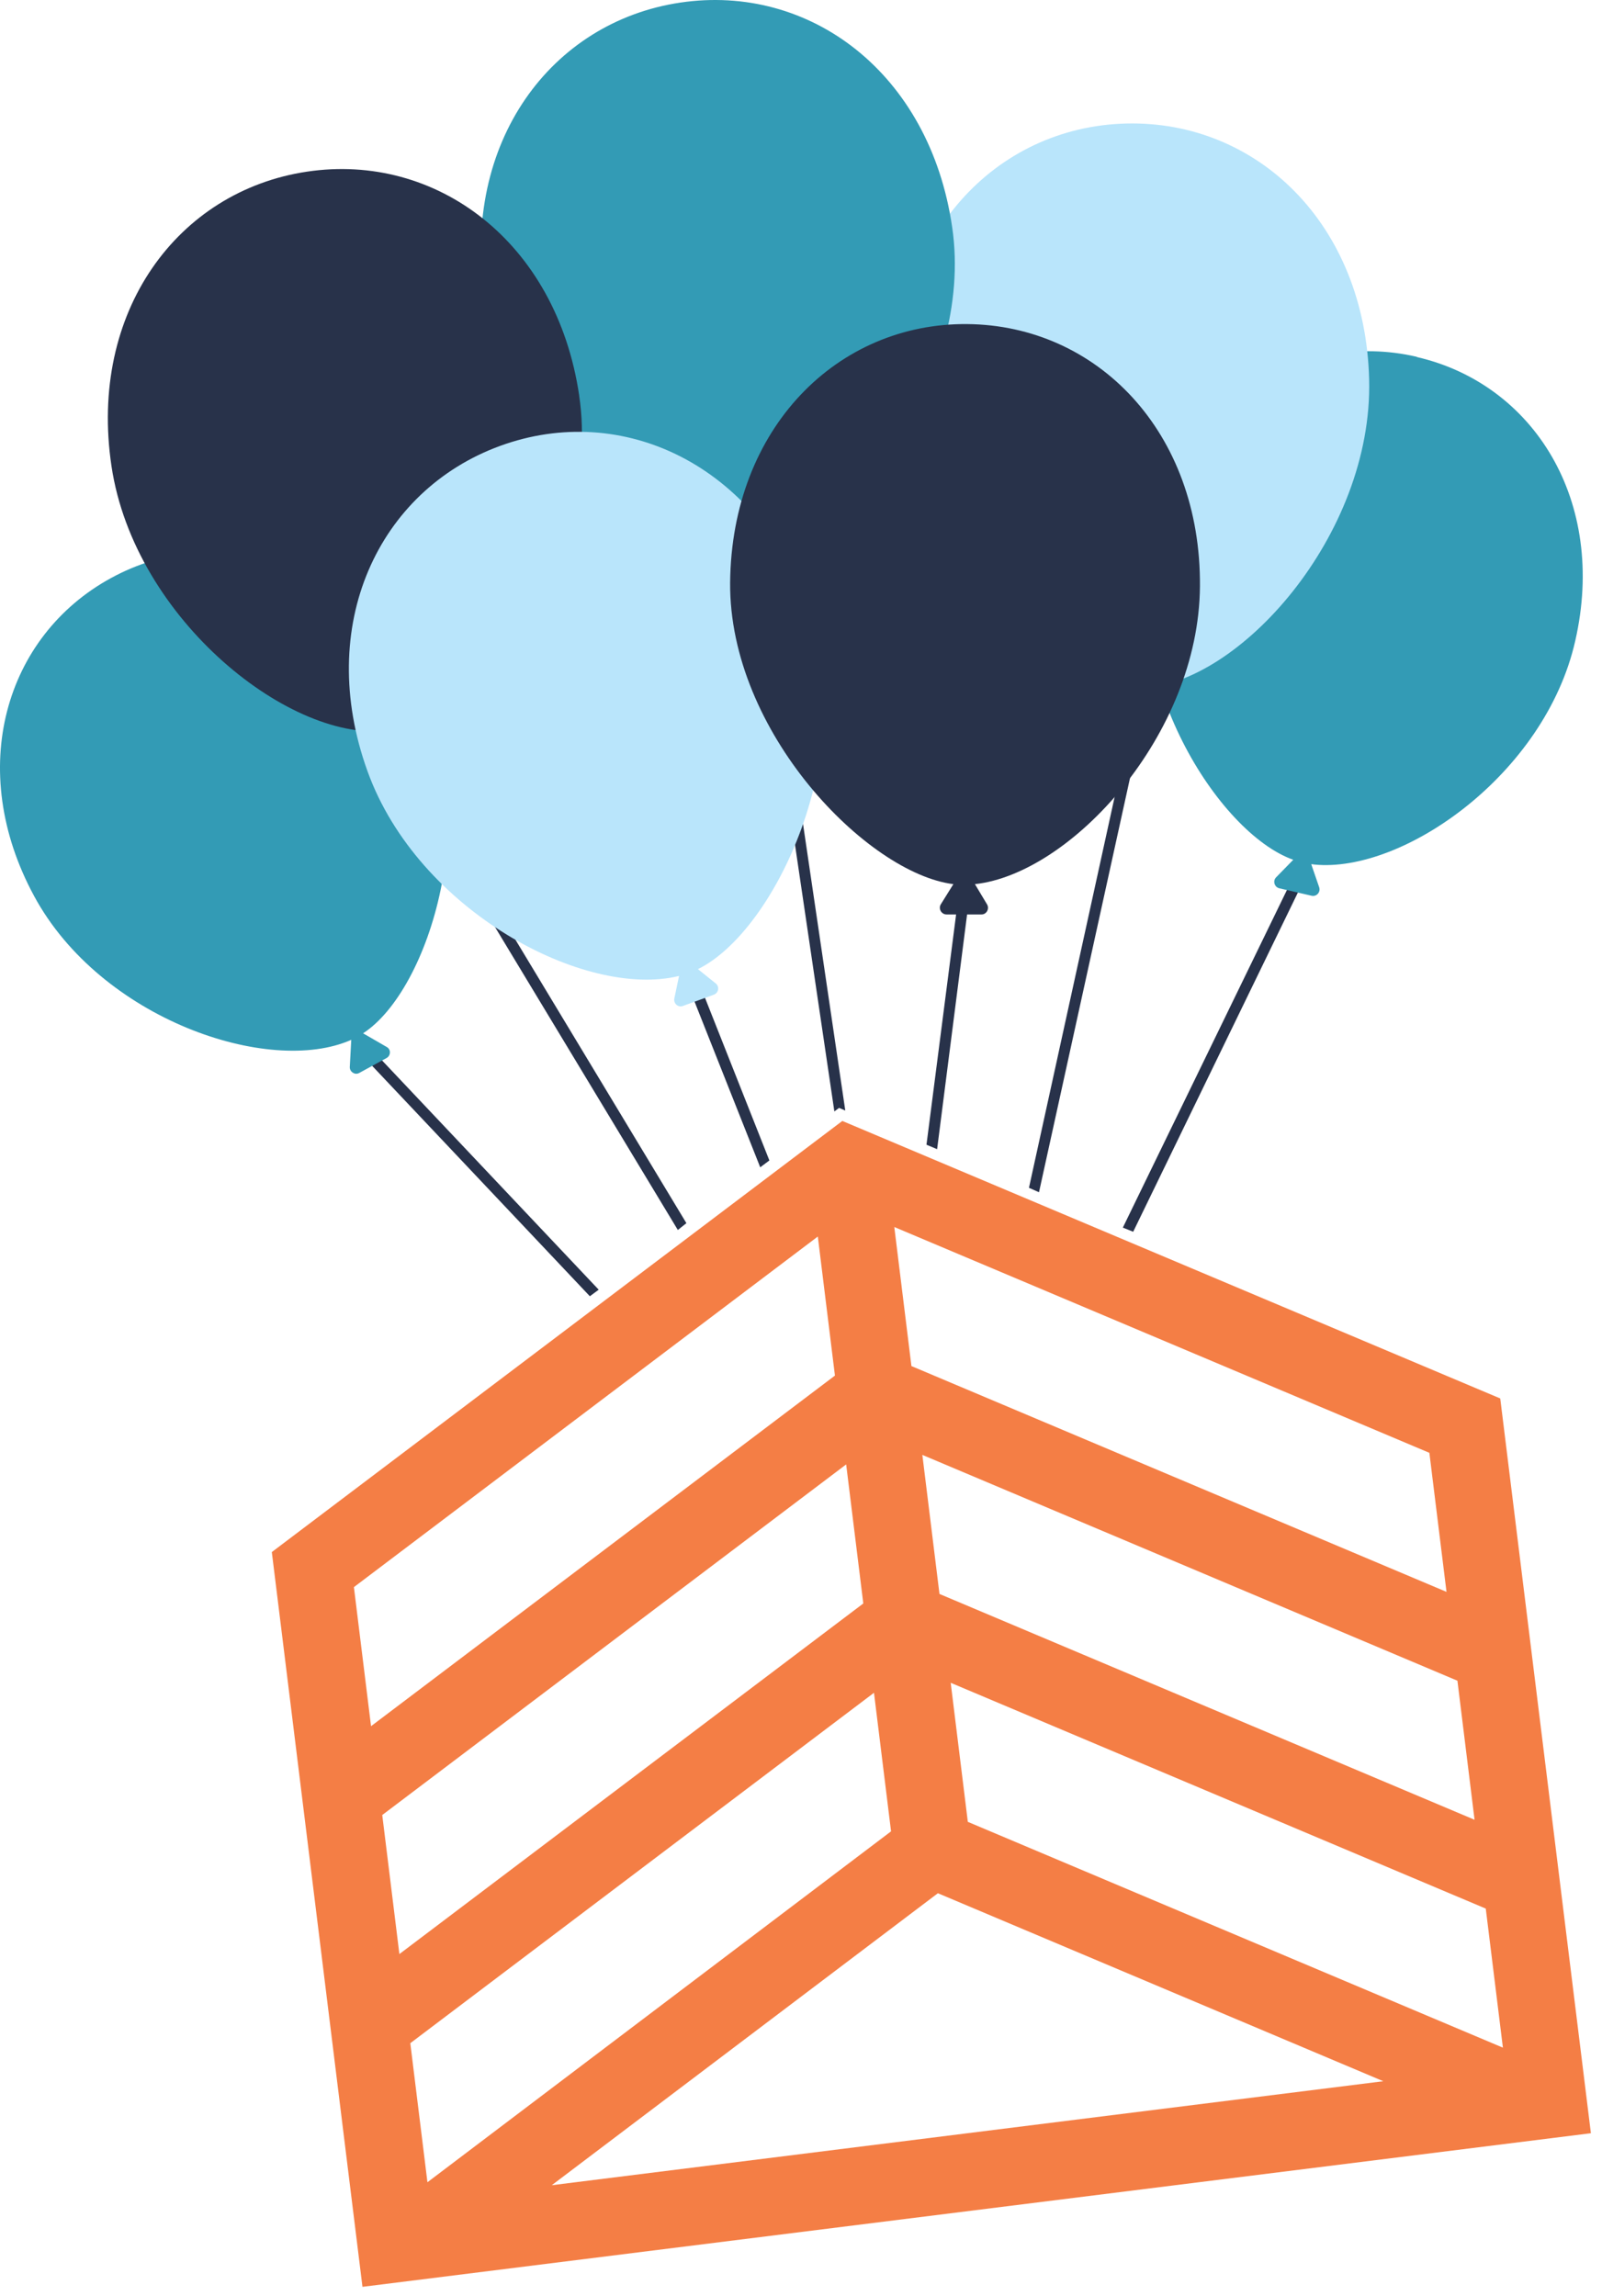 <svg xmlns="http://www.w3.org/2000/svg" width="141" height="202" viewBox="0 0 141 202" fill="none"><path d="M34.579 64.803L33.747 65.299L59.66 108.227L60.413 107.625L34.579 64.803Z" fill="#28324A"></path><path d="M31.591 91.155L30.915 91.835L51.915 114.056L52.695 113.481L31.591 91.155Z" fill="#28324A"></path><path d="M61.713 86.946L60.804 87.312L66.911 102.71L67.717 102.109L61.713 86.946Z" fill="#28324A"></path><path d="M114.707 77.561L113.85 77.116L98.827 108.017L99.737 108.383L114.707 77.561Z" fill="#28324A"></path><path d="M74.397 97.717L66.73 45.718L65.769 45.849L73.436 97.796L73.852 97.482L74.397 97.717Z" fill="#28324A"></path><path d="M100.986 61.509L100.05 61.247L90.564 104.514L91.447 104.906L100.986 61.509Z" fill="#28324A"></path><path d="M85.338 78.737L84.377 78.711L81.544 100.724L82.48 101.116L85.338 78.737Z" fill="#28324A"></path><path d="M31.956 90.92C37.856 87.103 42.664 71.234 36.764 60.358C30.734 49.221 19.09 45.77 9.76 50.868C0.429 55.966 -3.027 67.705 3.002 78.842C8.85 89.665 23.665 94.71 30.916 91.495L30.786 93.9C30.786 94.318 31.228 94.606 31.592 94.423L34.035 93.09C34.399 92.88 34.425 92.332 34.035 92.122L31.956 90.92Z" fill="#339BB5"></path><path d="M124.689 31.392C114.397 29.013 104.13 35.47 101.349 47.757C98.647 59.6 107.197 73.299 113.825 75.652L112.317 77.195C112.006 77.508 112.161 78.057 112.603 78.162L115.436 78.816C115.878 78.92 116.242 78.502 116.112 78.084L115.41 76.044C115.41 76.044 115.566 76.044 115.67 76.07C123.493 76.855 135.995 68.123 138.646 56.385C141.453 44.097 135.007 33.797 124.715 31.418L124.689 31.392Z" fill="#339BB5"></path><path d="M78.868 34.477C79.206 48.202 92.851 60.751 100.362 60.541C108.965 60.332 120.843 47.104 120.505 33.405C120.167 19.68 110.602 10.582 99.115 10.869C87.627 11.157 78.556 20.752 78.894 34.477H78.868Z" fill="#B9E5FB"></path><path d="M83.806 19.993C85.807 33.562 74.501 48.28 67.094 49.378C58.595 50.633 44.638 39.679 42.637 26.111C40.636 12.543 48.485 1.928 59.869 0.229C71.252 -1.47 81.831 6.399 83.806 19.993Z" fill="#339BB5"></path><path d="M50.98 34.843C53.008 48.411 41.728 63.156 34.32 64.254C25.822 65.535 11.839 54.607 9.812 41.012C7.784 27.444 15.633 16.804 27.017 15.104C38.375 13.405 48.979 21.248 50.98 34.816V34.843Z" fill="#28324A"></path><path d="M71.228 53.666C66.601 40.856 54.75 35.313 44.016 39.235C33.282 43.156 27.72 55.051 32.346 67.862C36.79 80.175 51.501 87.913 59.766 85.874L59.35 87.861C59.272 88.306 59.688 88.672 60.104 88.515L62.833 87.521C63.248 87.364 63.352 86.815 62.989 86.528L61.429 85.273C68.265 81.927 75.672 66.058 71.201 53.64L71.228 53.666Z" fill="#B9E5FB"></path><path d="M105.613 51.6C105.717 37.98 96.543 28.621 85.133 28.516C73.723 28.411 64.392 37.64 64.262 51.261C64.158 64.411 76.348 76.855 83.911 77.796L82.82 79.547C82.56 79.94 82.846 80.463 83.313 80.463H86.354C86.822 80.489 87.108 79.966 86.874 79.574L85.808 77.796C94.255 76.881 105.509 64.672 105.613 51.6Z" fill="#28324A"></path><path d="M74.137 98.632L23.924 136.566L31.903 201.218L140.023 187.702L132.044 123.05L74.137 98.632ZM80.219 120.2L78.712 107.965L125.806 127.834L127.314 140.069L80.219 120.2ZM82.688 140.252L81.181 128.017L128.275 147.886L129.783 160.121L82.688 140.252ZM85.183 160.304L83.676 148.069L130.77 167.938L132.278 180.173L85.183 160.304ZM82.532 166.578L121.752 183.127L48.563 192.277L82.558 166.578H82.532ZM35.152 171.938L33.644 159.703L74.475 128.854L75.983 141.089L35.152 171.938ZM32.657 151.886L31.149 139.651L71.98 108.802L73.487 121.037L32.657 151.886ZM76.918 148.905L78.426 161.14L37.621 192.016L36.113 179.781L76.944 148.932L76.918 148.905Z" fill="#F47E45"></path></svg>